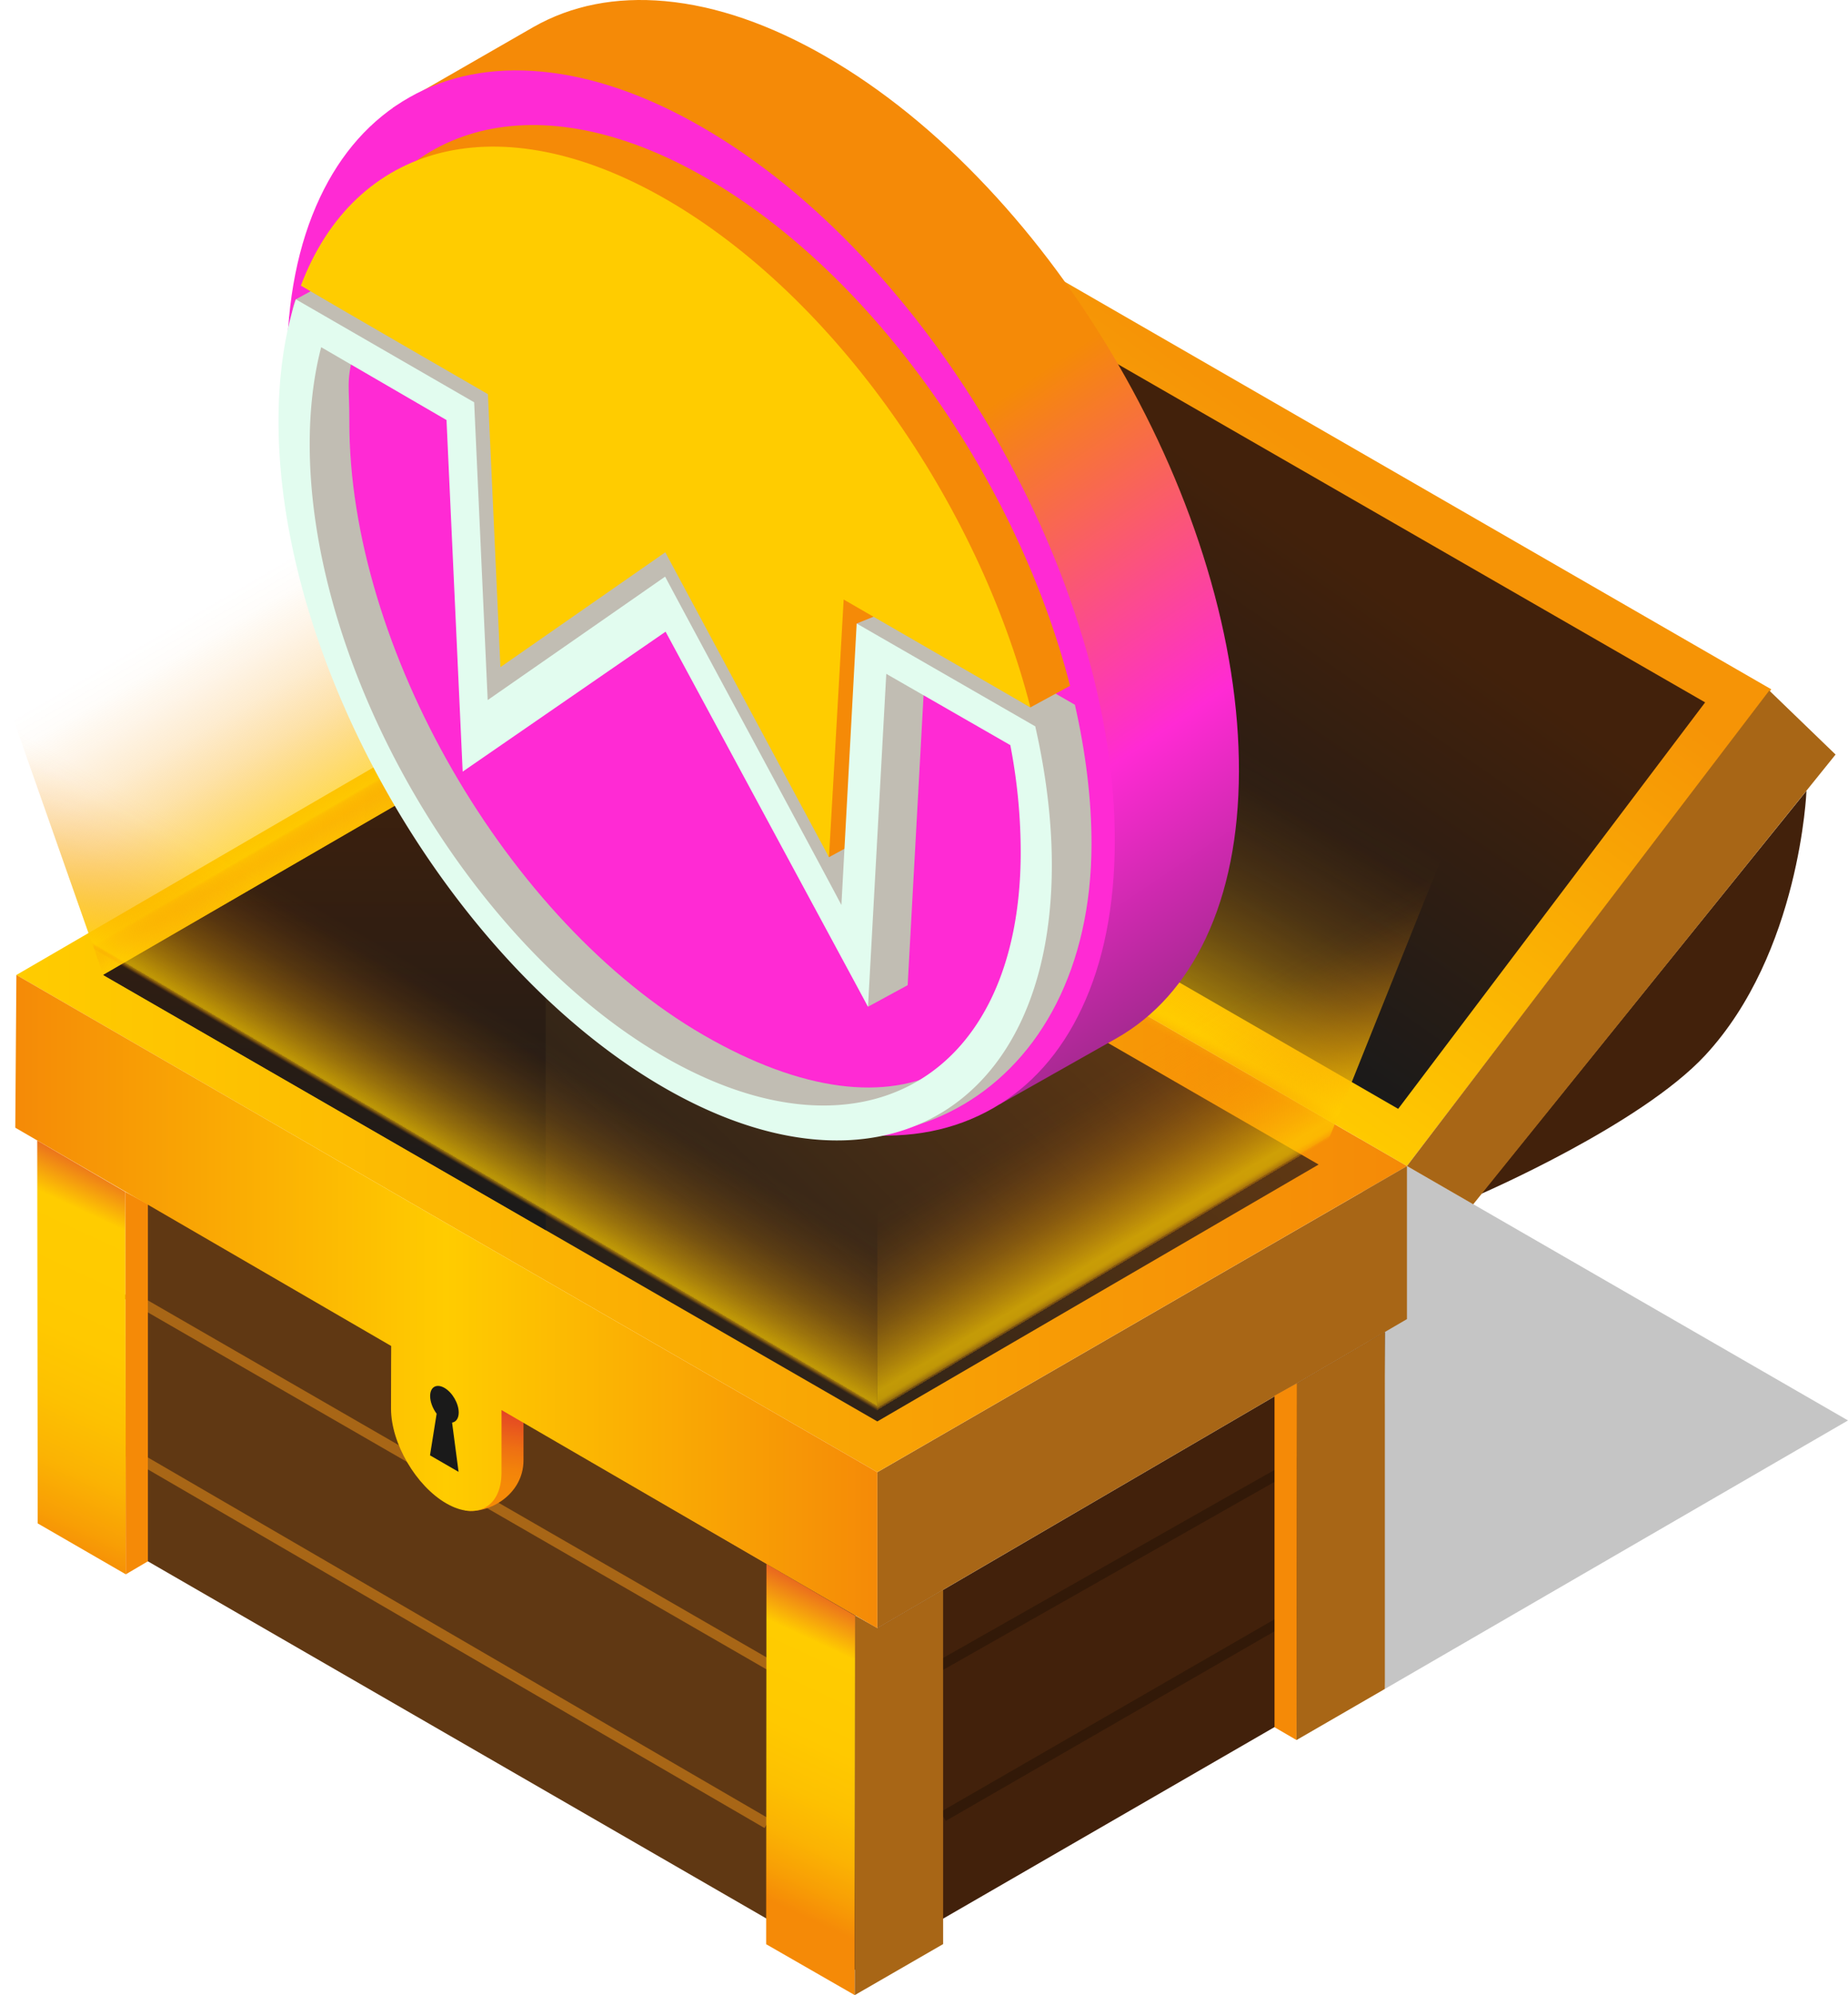 <svg xmlns="http://www.w3.org/2000/svg" xmlns:xlink="http://www.w3.org/1999/xlink" viewBox="0 0 1422.54 1535.3"><defs><style>.cls-1,.cls-10,.cls-18{fill:#1a1a1a;}.cls-1{opacity:0.25;}.cls-2{fill:#603813;}.cls-3{fill:#42210b;}.cls-4{fill:#321908;}.cls-5{fill:#a86616;}.cls-6{fill:url(#linear-gradient);}.cls-7{fill:url(#linear-gradient-2);}.cls-8{fill:url(#linear-gradient-3);}.cls-9{fill:url(#linear-gradient-4);}.cls-10{stroke:#1a1a1a;stroke-miterlimit:10;}.cls-11{fill:url(#linear-gradient-5);}.cls-12{fill:url(#linear-gradient-6);}.cls-13{fill:#ffe066;}.cls-14{fill:url(#linear-gradient-7);}.cls-15{fill:url(#linear-gradient-8);}.cls-16{fill:#f58a07;}.cls-17{fill:url(#linear-gradient-9);}.cls-19{fill:url(#linear-gradient-10);}.cls-20{fill:url(#linear-gradient-11);}.cls-21{fill:url(#linear-gradient-12);}.cls-22{fill:#ff2ad4;}.cls-23{fill:#c1bdb3;}.cls-24{fill:#e2fcef;}.cls-25{fill:#fc0;}.cls-26{fill:url(#linear-gradient-13);}.cls-27{fill:url(#linear-gradient-14);}</style><linearGradient id="linear-gradient" x1="12.62" y1="823.23" x2="1083.04" y2="823.23" gradientUnits="userSpaceOnUse"><stop offset="0" stop-color="#fc0"/><stop offset="1" stop-color="#f58a07"/></linearGradient><linearGradient id="linear-gradient-2" x1="763.82" y1="702.72" x2="1012.41" y2="350.12" gradientUnits="userSpaceOnUse"><stop offset="0" stop-color="#fc0"/><stop offset="1" stop-color="#f69406"/></linearGradient><linearGradient id="linear-gradient-3" x1="791.27" y1="668.56" x2="979.09" y2="394.68" gradientUnits="userSpaceOnUse"><stop offset="0" stop-color="#1a1a1a"/><stop offset="1" stop-color="#42210b"/></linearGradient><linearGradient id="linear-gradient-4" x1="392.77" y1="1066.9" x2="380.89" y2="1141.73" gradientUnits="userSpaceOnUse"><stop offset="0" stop-color="#d91e36"/><stop offset="0.02" stop-color="#da2135"/><stop offset="0.33" stop-color="#e64e21"/><stop offset="0.61" stop-color="#ee6f13"/><stop offset="0.84" stop-color="#f3830a"/><stop offset="1" stop-color="#f58a07"/></linearGradient><linearGradient id="linear-gradient-5" x1="349.85" y1="1020.62" x2="744.68" y2="625.79" gradientUnits="userSpaceOnUse"><stop offset="0" stop-color="#1a1a1a"/><stop offset="1" stop-color="#603813"/></linearGradient><linearGradient id="linear-gradient-6" x1="249.8" y1="552.89" x2="249.8" y2="946.66" gradientUnits="userSpaceOnUse"><stop offset="0" stop-color="#42210b"/><stop offset="1" stop-color="#1a1a1a"/></linearGradient><linearGradient id="linear-gradient-7" x1="692.69" y1="1222.02" x2="582.66" y2="1457.97" gradientUnits="userSpaceOnUse"><stop offset="0" stop-color="#d91e36"/><stop offset="0.25" stop-color="#fc0"/><stop offset="0.51" stop-color="#ffc900"/><stop offset="0.67" stop-color="#fdc101"/><stop offset="0.8" stop-color="#fbb303"/><stop offset="0.91" stop-color="#f89f05"/><stop offset="1" stop-color="#f58a07"/></linearGradient><linearGradient id="linear-gradient-8" x1="133.98" y1="891.8" x2="0.82" y2="1177.37" gradientUnits="userSpaceOnUse"><stop offset="0" stop-color="#d91e36"/><stop offset="0.21" stop-color="#fc0"/><stop offset="0.49" stop-color="#ffc900"/><stop offset="0.65" stop-color="#fdc101"/><stop offset="0.79" stop-color="#fbb303"/><stop offset="0.91" stop-color="#f89f05"/><stop offset="1" stop-color="#f58a07"/></linearGradient><linearGradient id="linear-gradient-9" x1="11.76" y1="1001.63" x2="675.33" y2="1001.63" gradientUnits="userSpaceOnUse"><stop offset="0" stop-color="#f58a07"/><stop offset="0.5" stop-color="#fc0"/><stop offset="1" stop-color="#f58a07"/></linearGradient><linearGradient id="linear-gradient-10" x1="325.26" y1="605.6" x2="222.14" y2="428.66" gradientUnits="userSpaceOnUse"><stop offset="0" stop-color="#f58a07" stop-opacity="0"/><stop offset="0.01" stop-color="#f58c07" stop-opacity="0.02"/><stop offset="0.03" stop-color="#f69206" stop-opacity="0.09"/><stop offset="0.05" stop-color="#f89c05" stop-opacity="0.19"/><stop offset="0.07" stop-color="#faaa04" stop-opacity="0.34"/><stop offset="0.1" stop-color="#fdbc02" stop-opacity="0.53"/><stop offset="0.11" stop-color="#fc0" stop-opacity="0.7"/><stop offset="0.26" stop-color="#fdbc02" stop-opacity="0.53"/><stop offset="0.43" stop-color="#faaa04" stop-opacity="0.34"/><stop offset="0.6" stop-color="#f89c05" stop-opacity="0.19"/><stop offset="0.76" stop-color="#f69206" stop-opacity="0.09"/><stop offset="0.89" stop-color="#f58c07" stop-opacity="0.02"/><stop offset="1" stop-color="#f58a07" stop-opacity="0"/></linearGradient><linearGradient id="linear-gradient-11" x1="679.14" y1="677.72" x2="788.07" y2="481.2" gradientUnits="userSpaceOnUse"><stop offset="0" stop-color="#f58a07" stop-opacity="0"/><stop offset="0.01" stop-color="#f79a05" stop-opacity="0.17"/><stop offset="0.03" stop-color="#faac03" stop-opacity="0.36"/><stop offset="0.04" stop-color="#fcba02" stop-opacity="0.51"/><stop offset="0.05" stop-color="#fec401" stop-opacity="0.61"/><stop offset="0.06" stop-color="#ffca00" stop-opacity="0.68"/><stop offset="0.07" stop-color="#fc0" stop-opacity="0.7"/><stop offset="0.22" stop-color="#fdbc02" stop-opacity="0.53"/><stop offset="0.4" stop-color="#faaa04" stop-opacity="0.34"/><stop offset="0.58" stop-color="#f89c05" stop-opacity="0.19"/><stop offset="0.75" stop-color="#f69206" stop-opacity="0.09"/><stop offset="0.89" stop-color="#f58c07" stop-opacity="0.02"/><stop offset="1" stop-color="#f58a07" stop-opacity="0"/></linearGradient><linearGradient id="linear-gradient-12" x1="1834.47" y1="366.18" x2="2326.96" y2="1096.33" gradientTransform="translate(-1152.32)" gradientUnits="userSpaceOnUse"><stop offset="0" stop-color="#f58a07"/><stop offset="0.32" stop-color="#ff2ad4"/><stop offset="0.74" stop-color="#48284a"/></linearGradient><linearGradient id="linear-gradient-13" x1="864.89" y1="816.02" x2="934.09" y2="931.14" gradientUnits="userSpaceOnUse"><stop offset="0" stop-color="#f58a07" stop-opacity="0"/><stop offset="0.11" stop-color="#f58c07" stop-opacity="0.02"/><stop offset="0.25" stop-color="#f69206" stop-opacity="0.09"/><stop offset="0.41" stop-color="#f89d05" stop-opacity="0.2"/><stop offset="0.58" stop-color="#faab04" stop-opacity="0.35"/><stop offset="0.76" stop-color="#fdbd02" stop-opacity="0.54"/><stop offset="0.9" stop-color="#fc0" stop-opacity="0.7"/><stop offset="0.94" stop-color="#ffcb00" stop-opacity="0.69"/><stop offset="0.95" stop-color="#ffc900" stop-opacity="0.67"/><stop offset="0.96" stop-color="#fec401" stop-opacity="0.62"/><stop offset="0.97" stop-color="#fdbe01" stop-opacity="0.55"/><stop offset="0.98" stop-color="#fcb602" stop-opacity="0.47"/><stop offset="0.98" stop-color="#faac03" stop-opacity="0.36"/><stop offset="0.99" stop-color="#f8a005" stop-opacity="0.23"/><stop offset="0.99" stop-color="#f69306" stop-opacity="0.09"/><stop offset="0.99" stop-color="#f58a07" stop-opacity="0"/></linearGradient><linearGradient id="linear-gradient-14" x1="303.58" y1="866.95" x2="362.46" y2="766.98" gradientUnits="userSpaceOnUse"><stop offset="0" stop-color="#f58a07" stop-opacity="0"/><stop offset="0.01" stop-color="#f89d05" stop-opacity="0.2"/><stop offset="0.02" stop-color="#fbb103" stop-opacity="0.42"/><stop offset="0.03" stop-color="#fdc001" stop-opacity="0.57"/><stop offset="0.03" stop-color="#ffc900" stop-opacity="0.67"/><stop offset="0.04" stop-color="#fc0" stop-opacity="0.7"/><stop offset="0.19" stop-color="#fdbc02" stop-opacity="0.53"/><stop offset="0.38" stop-color="#faaa04" stop-opacity="0.34"/><stop offset="0.57" stop-color="#f89c05" stop-opacity="0.19"/><stop offset="0.74" stop-color="#f69206" stop-opacity="0.09"/><stop offset="0.89" stop-color="#f58c07" stop-opacity="0.02"/><stop offset="1" stop-color="#f58a07" stop-opacity="0"/></linearGradient></defs><title>WOW-Treasure-Chest-FULL</title><g id="Layer_2" data-name="Layer 2"><g id="Treasure_Chest" data-name="Treasure Chest"><g id="Treasure_Chest_Group" data-name="Treasure Chest Group"><polyline id="Shadow" class="cls-1" points="1066.02 1299.69 1422.54 1093.07 1047.13 876.52"/><polygon class="cls-2" points="113.82 926.18 113.82 1201.48 657.66 1515.44 658.3 1242.92 113.82 926.18"/><polygon class="cls-3" points="658.3 1243.39 675.33 1253 1066.01 1024.99 1064.13 1281.05 657.67 1515.92 658.3 1243.39"/><rect class="cls-4" x="692.59" y="1187.18" width="381.25" height="8" transform="translate(-472.74 590.87) rotate(-29.56)"/><rect class="cls-5" x="343.84" y="850.64" width="8" height="579.55" transform="translate(-813.78 871.75) rotate(-60.02)"/><rect class="cls-4" x="701.61" y="1302.71" width="364.91" height="8" transform="translate(-534.52 616.28) rotate(-29.97)"/><rect class="cls-5" x="338.27" y="958.98" width="8" height="593.22" transform="matrix(0.5, -0.86, 0.86, 0.5, -915.53, 921.54)"/><polygon class="cls-5" points="1083.04 897.3 675.33 1132.89 675.33 1253 1083.04 1015.08 1083.04 897.3"/><polygon class="cls-6" points="419.98 513.56 12.62 750.26 675.33 1132.89 1083.04 897.3 419.98 513.56"/><polygon class="cls-7" points="683.5 138.33 419.98 513.56 1083.04 897.3 1363.5 530.45 683.5 138.33"/><path class="cls-3" d="M1312.52,812.18C1262.85,865.67,1139.9,918.8,1139.9,918.8l250.68-310.27S1385.73,733.33,1312.52,812.18Z"/><polygon class="cls-8" points="470.82 503.75 1076.28 853.3 1312.56 540.5 695.23 185.09 470.82 503.75"/><path class="cls-9" d="M357.92,1162.33c18.09,3,45-12,45.05-38.53s0-34.63,0-34.63l-24.24-9.53"/><path class="cls-10" d="M634.94,438.93c-79.58,73.63-164.12,64.82-164.12,64.82L695.23,185.09S714.52,365.3,634.94,438.93Z"/><polygon class="cls-11" points="420.11 552.88 79.5 750.26 675.33 1093.83 1015.04 896.14 420.11 552.88"/><polygon class="cls-12" points="420.11 552.88 420.11 946.66 79.5 750.26 420.11 552.88"/><polygon class="cls-5" points="1361.93 531.37 1412.97 580.64 1134.04 926.74 1083.04 897.3 1361.93 531.37"/><line class="cls-13" x1="12.62" y1="750.26" x2="675.33" y2="1132.89"/><polygon class="cls-14" points="589.99 1203.46 589.77 1496.13 657.96 1535.3 658.3 1243.39 589.99 1203.46"/><polygon class="cls-5" points="725.99 1496.03 657.96 1535.3 658.3 1243.39 675.33 1253 725.96 1223.46 725.99 1496.03"/><polygon class="cls-5" points="998.02 1339.01 998.45 1064.44 1066.01 1024.99 1066.02 1299.69 998.02 1339.01"/><polygon class="cls-15" points="28.66 877.61 29.02 1172.3 96.85 1211.48 96.53 917.21 28.66 877.61"/><polygon class="cls-16" points="96.85 1211.48 113.82 1201.48 113.82 926.66 96.53 917.21 96.85 1211.48"/><polygon class="cls-16" points="981.09 1329.16 998.02 1339.01 998.45 1064.44 981.09 1074.04 981.09 1329.16"/><path class="cls-17" d="M301.13,1035.78S301,1057.44,301,1084s19.12,59.37,42.5,72.87,42.52,2.86,42.54-23.63l0-48.17L675.33,1253V1132.89L12.62,750.26l-.86,117.53Z"/><path class="cls-18" d="M348,1094.73c3.06-.49,5.1-3.25,5.11-7.73h0c0-7-4.89-15.51-11-19s-11-.7-11,6.3c0,4.48,2,9.58,5,13.6h0L331,1119.92l22,12.72-5-37.91Z"/></g></g><g id="Glow_Back" data-name="Glow Back"><g id="Glow_Back_Group" data-name="Glow Back Group"><polygon class="cls-19" points="0 524.33 453.82 259.82 420.11 552.88 79.5 750.26 0 524.33"/><polygon class="cls-20" points="453.82 259.82 420.11 552.88 1015.04 896.14 1116.96 642.21 453.82 259.82"/></g></g><g id="Wownero"><g id="Wownero_Group" data-name="Wownero Group"><path class="cls-21" d="M636.09,43.71C593.07,18.88,551.31,4.47,512,.88c-38-3.46-72.15,3.26-101.51,20L302.41,83,769.63,849.72l90-50.85c29.36-16.72,52.45-42.61,68.62-77,16.74-35.55,25.31-78.64,25.45-128.07s-8.15-102.25-24.64-157c-15.93-52.87-38.79-105.29-68-155.81S797.94,184.46,760,144.11c-39.23-41.78-80.94-75.56-123.95-100.4"/><path class="cls-22" d="M540.52,97.89c-43-24.83-84.78-39.24-124.12-42.83-38-3.47-72.15,3.26-101.51,20s-52.45,42.63-68.62,77c-16.74,35.55-25.31,78.64-25.45,128.07s8.15,102.24,24.64,157c15.93,52.87,38.79,105.29,68,155.81s63.17,96.59,101.07,137c39.23,41.77,80.94,75.55,124,100.38S623.21,869.45,662.56,873c38,3.46,72.14-3.26,101.51-20s52.44-42.62,68.61-77C849.43,740.54,858,697.45,858.13,648S850,545.78,833.49,491c-15.93-52.87-38.79-105.29-68-155.82s-63.17-96.59-101.06-136.94c-39.24-41.78-80.94-75.55-124-100.39"/><path class="cls-23" d="M698.7,758.12s-1,17.86,13.07-238.31l81.42,52.88c5.46,28.1,8.65,53.21,8.57,80.1-.49,173.65-109,231.05-260.09,143.8S268.43,497.83,268.92,324.18c.08-27.13-2.54-29.86,3.15-51.73l81.07,50.24C353.68,334.34,364,576.31,364,576.31L512.4,474.87,668.17,774.71l30.53-16.59M827.43,542.34,690,463.21l-30.53,16.6c-14.26-27.27-139.47-66.48-147-81-4.48,3.19-114.58,87-114.58,87L395.51,293,258.26,213.73l-30.53,16.6c-7.71,16.2-3.77,60.06-3.82,77.87-.53,188.59,133,433.92,297.1,528.68s318.67,1.84,319.2-186.75c.1-34.61-4.5-71.43-12.78-107.79"/><path class="cls-16" d="M543.54,136.92c-129.47-74.74-240.16-43-281.4,66.28,18.9,11.24,142.7,82.8,144,83.53L406.22,491l125.49-87.71L638.1,659.64l30.53-16.59-9.19-163.24,30.21-12.08s70.9,57.77,103.54,76.62l30.53-16.59C783.43,371,673.26,211.82,543.54,136.92"/><path class="cls-24" d="M668.17,774.71l14.06-256.17,95.48,54.85a434.47,434.47,0,0,1,8,83.35c-.5,173.66-123.41,243.7-274.53,156.45S237.91,514.43,238.4,340.78c.08-27.14,3.14-51.74,8.84-73.61l96.47,56.06c.54,11.64,12.44,270.58,12.44,270.58L512.35,486.1,668.17,774.71M796.91,558.94,659.44,479.81,647.69,696.43C633.43,669.17,519.54,458.27,512,443.73c-4.49,3.19-136.59,95-136.59,95L365,309.57,227.73,230.33c-8.57,26.82-13.23,57.84-13.33,92.71C213.87,511.63,347,742.15,511.07,836.9s298.08,18.42,298.61-170.17c.1-34.62-4.5-71.44-12.77-107.79"/><path class="cls-25" d="M513,153.52c-129.46-74.75-240.16-43-281.4,66.27,18.9,11.24,142.71,82.8,144,83.53l9.62,210.05L512.13,425l126,234.62S647.75,492,649.43,461.35l94.08,54.31,49.68,28.69C752.91,387.57,642.73,228.41,513,153.52"/></g></g><g id="Glow_Front" data-name="Glow Front"><g id="Glow_Front_Group" data-name="Glow Front Group"><polygon class="cls-26" points="675.33 1093.83 675.33 900.7 1116.96 642.21 1015.04 896.14 675.33 1093.83"/><polygon class="cls-27" points="675.33 900.7 0 524.33 79.5 750.26 675.33 1093.83 675.33 900.7"/></g></g></g></svg>
